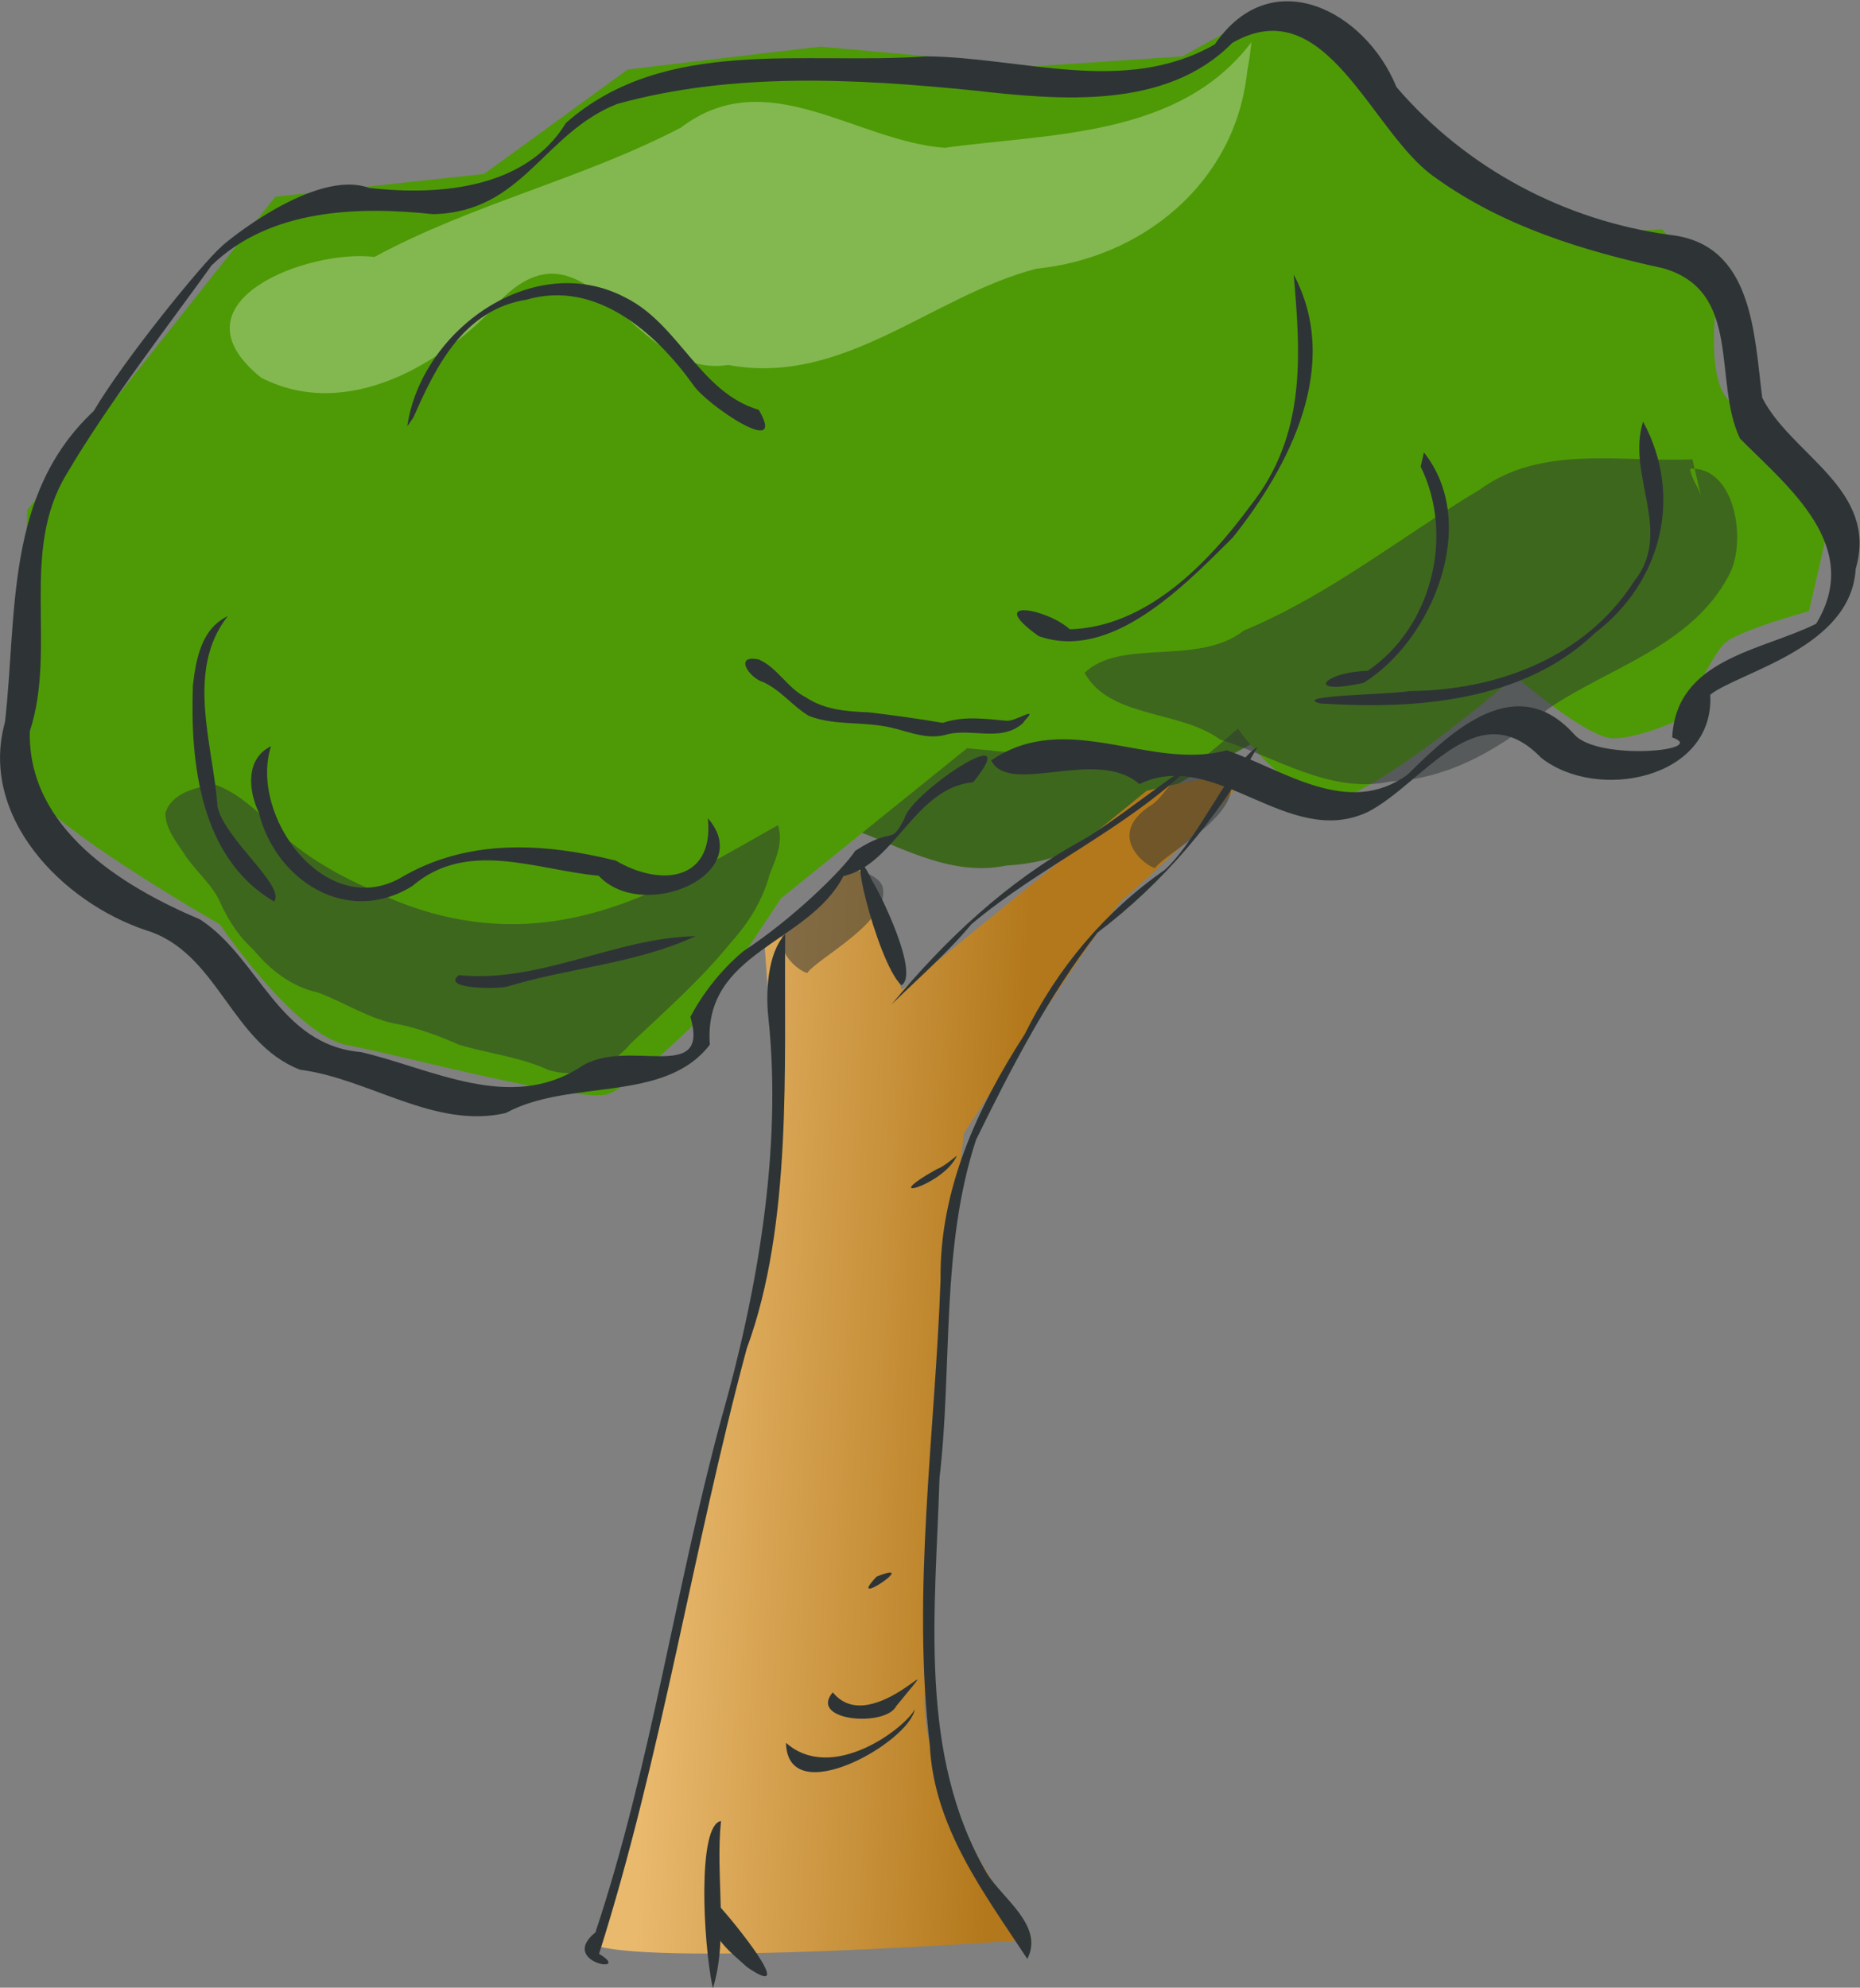 <?xml version="1.0"?><svg width="310.102" height="331.388" xmlns="http://www.w3.org/2000/svg" xmlns:xlink="http://www.w3.org/1999/xlink">
 <rect width="100%" height="100%" fill="#808080" stroke="none"/>
 <title>tree</title>
 <defs>
  <linearGradient id="linearGradient5963">
   <stop stop-color="#2e3436" id="stop5965" offset="0"/>
   <stop stop-color="#2e3436" stop-opacity="0" id="stop5967" offset="1"/>
  </linearGradient>
  <linearGradient id="linearGradient5955">
   <stop stop-color="#2e3436" id="stop5957" offset="0"/>
   <stop stop-color="#2e3436" stop-opacity="0" id="stop5959" offset="1"/>
  </linearGradient>
  <linearGradient id="linearGradient5791">
   <stop stop-color="#eeeeec" id="stop5793" offset="0"/>
   <stop stop-color="#eeeeec" stop-opacity="0" id="stop5795" offset="1"/>
  </linearGradient>
  <linearGradient id="linearGradient5714">
   <stop stop-color="#64629b" id="stop5716" offset="0"/>
   <stop stop-color="#babdb6" stop-opacity="0" id="stop5718" offset="1"/>
  </linearGradient>
  <linearGradient id="linearGradient5699">
   <stop stop-color="#e9b96e" id="stop5701" offset="0"/>
   <stop stop-color="#b3781b" id="stop5703" offset="1"/>
  </linearGradient>
  <linearGradient y2="818.315" x2="516.326" y1="803.315" x1="411" gradientTransform="translate(-180,-38)" gradientUnits="userSpaceOnUse" id="linearGradient5785" xlink:href="#linearGradient5699"/>
  <linearGradient y2="665.662" x2="297" y1="629.362" x1="277" gradientTransform="translate(-6.157,-18.324)" gradientUnits="userSpaceOnUse" id="linearGradient5787" xlink:href="#linearGradient5714"/>
  <radialGradient gradientUnits="userSpaceOnUse" gradientTransform="matrix(1,0,0,0.738,0,139.505)" r="91.5" fy="531.862" fx="218.5" cy="531.862" cx="218.5" id="radialGradient5801" xlink:href="#linearGradient5791"/>
  <radialGradient r="91.5" fy="531.862" fx="218.5" cy="531.862" cx="218.5" gradientTransform="matrix(1,0,0,0.738,0,139.505)" gradientUnits="userSpaceOnUse" id="radialGradient5941" xlink:href="#linearGradient5791"/>
  <radialGradient r="91.5" fy="531.862" fx="218.5" cy="531.862" cx="218.5" gradientTransform="matrix(1,0,0,0.738,0,139.505)" gradientUnits="userSpaceOnUse" id="radialGradient5945" xlink:href="#linearGradient5791"/>
  <radialGradient gradientUnits="userSpaceOnUse" gradientTransform="matrix(1,0,0,0.738,0,139.505)" r="91.5" fy="558.973" fx="218.5" cy="558.973" cx="218.5" id="radialGradient5961" xlink:href="#linearGradient5955"/>
  <radialGradient gradientUnits="userSpaceOnUse" gradientTransform="matrix(1,0,0,0.738,0,139.505)" r="91.5" fy="499.646" fx="204.24" cy="499.646" cx="204.24" id="radialGradient5969" xlink:href="#linearGradient5963"/>
  <linearGradient y2="0.542" x2="0.634" y1="0.5" x1="0.105" id="linearGradient6020" xlink:href="#linearGradient5699"/>
 </defs>
 <g>
  <title>Layer 1</title>
  <g id="layer1">
   <g transform="matrix(0.982 0 0 0.982 0.531 17.439)" id="g5761">
    <g transform="matrix(0.554 0 0 0.554 12.992 426.279)" id="g5991">
     <path fill="#3e671e" fill-rule="evenodd" stroke-width="1.838px" d="m376.633,-635.023c-21.808,0.977 -46.195,-4.596 -65.179,9.268c-24.131,14.466 -46.217,32.39 -72.406,43.245c-13.902,10.961 -37.486,2.142 -48.733,12.921c7.864,14.043 29.097,11.31 41.587,20.469c17.101,5.31 33.568,16.782 52.176,12.839c18.682,-0.884 34.614,-10.717 48.558,-22.441c18.791,-12.673 43.843,-19.155 55.15,-40.741c5.614,-10.146 2.097,-33.396 -11.9,-32.692c0.376,3.322 2.906,5.825 3.504,9.078" id="path3542"/>
     <path fill="url(#linearGradient6020)" fill-rule="evenodd" stroke-width="1px" id="path5697" d="m155.953,-206.144c14,8 136,-1 136,-1c0,0 -45,-58 -30,-86c-8.616,-16.05 9,-161 9,-161c0,0 44,-68 49,-72c5,-4 39,-35 35,-37c-4,-2 -28,4 -28,4l-75,61l-13.717,-40.445l-28.283,27.445c0,0 5,69 4,75c-1,6 -26,114 -26,114l-25,105l-7,11z"/>
     <path fill="#4e9a06" fill-rule="evenodd" stroke-width="1px" id="path5710" d="m226.953,-787.236l-59,7l-44,32l-64,7l-76,96c0,0 -3,73 0,84c3,11 59,43 59,43c0,0 23,34 39,37c16,3 72,18 80,15c8,-3 29,-24 29,-24l24,-36l57,-46c0,0 67,7 71,4c4,-3 12,-10 12,-10c0,0 19,28 37,19c18,-9 48,-35 48,-35c0,0 22,19 30,19c8,0 21,-6 21,-6c0,0 9,-19 13,-23c4,-4 26,-10 26,-10l6,-26c0,0 -24,-31 -31,-39c-7,-8 -3,-33 -3,-33l-17,-19l-18,1l-48,-18l-43,-48c0,0 -7,-3 -11,-2c-4,1 -27,14 -27,14l-45,3l-66,-6z"/>
     <path fill="#2e3436" fill-rule="nonzero" stroke-width="3" stroke-linecap="round" stroke-linejoin="bevel" stroke-miterlimit="4" stroke-dashoffset="0" id="path5629" d="m216.201,-515.208c-0.395,39.953 2.306,88.761 -11.789,126.988c-16.531,61.467 -25.975,124.712 -45.246,185.463c10.712,6.403 -12.65,2.809 -1.12,-6.586c17.102,-51.339 24.436,-105.348 38.617,-157.523c10.984,-38.609 18.68,-82.466 14.38,-122.817c-0.828,-7.311 -0.36,-19.721 5.158,-25.524z"/>
     <path fill="#2e3436" fill-rule="nonzero" stroke-width="3" stroke-linecap="round" stroke-linejoin="bevel" stroke-miterlimit="4" stroke-dashoffset="0" id="path5631" d="m290.398,-201.198c-13.215,-20.107 -28.614,-40.319 -29.872,-65.374c-5.569,-47.511 1.61,-95.334 3.291,-142.883c-0.335,-27.43 11.208,-52.528 25.77,-75.081c9.91,-20.127 24.556,-37.661 43,-50.448c10.548,-9.774 20.331,-32.975 28.344,-37.578c-12.456,22.099 -28.843,41.601 -48.995,56.83c-15.028,19.416 -26.515,41.571 -37.263,63.548c-10.902,33.345 -7.163,69.218 -11.186,103.683c-1.225,40.466 -6.754,84.653 14.594,121.176c4.71,7.632 17.546,16.01 12.316,26.126z"/>
     <path fill="#2e3436" fill-rule="nonzero" stroke-width="3" stroke-linecap="round" stroke-linejoin="bevel" stroke-miterlimit="4" stroke-dashoffset="0" id="path5635" d="m216.441,-267.419c14.282,12.606 36.713,-4.729 39.468,-10.288c-1.669,10.161 -39.004,31.341 -39.468,10.288z"/>
     <path fill="#2e3436" fill-rule="nonzero" stroke-width="3" stroke-linecap="round" stroke-linejoin="bevel" stroke-miterlimit="4" stroke-dashoffset="0" id="path5637" d="m230.781,-282.9c12.132,14.998 37.944,-18.35 19.472,4.203c-3.308,6.558 -26.99,4.642 -19.472,-4.203z"/>
     <path fill="#2e3436" fill-rule="nonzero" stroke-width="3" stroke-linecap="round" stroke-linejoin="bevel" stroke-miterlimit="4" stroke-dashoffset="0" id="path5639" d="m244.228,-318.363c14.223,-5.687 -10.086,10.652 0,0z"/>
     <path fill="#2e3436" fill-rule="nonzero" stroke-width="3" stroke-linecap="round" stroke-linejoin="bevel" stroke-miterlimit="4" stroke-dashoffset="0" id="path5641" d="m268.829,-447.365c-3.955,9.128 -25.261,14.885 -6.291,4.214c2.37,-0.937 4.301,-2.696 6.291,-4.214z"/>
     <path fill="#2e3436" fill-rule="nonzero" stroke-width="3" stroke-linecap="round" stroke-linejoin="bevel" stroke-miterlimit="4" stroke-dashoffset="0" id="path5643" d="m194.031,-192.142c-3.011,-13.998 -4.794,-50.1 2.5,-51.321c-1.766,16.897 2.347,35.763 -2.5,51.321z"/>
     <path fill="#2e3436" fill-rule="nonzero" stroke-width="3" stroke-linecap="round" stroke-linejoin="bevel" stroke-miterlimit="4" stroke-dashoffset="0" id="path5645" d="m195.827,-217.563c4.804,5.093 24.699,29.865 8.718,18.903c-4.91,-4.557 -14.496,-11.254 -8.718,-18.903z"/>
     <path fill="#2e3436" fill-rule="nonzero" stroke-width="3" stroke-linecap="round" stroke-linejoin="bevel" stroke-miterlimit="4" stroke-dashoffset="0" id="path5651" d="m248.769,-493.671c16.547,-19.935 35.397,-37.716 58.232,-50.237c9.945,-5.5 31.278,-23.039 33.442,-22.759c-19.966,19.26 -46.39,30.84 -67.203,48.41c-7.414,8.899 -16.196,16.497 -24.471,24.586z"/>
     <path fill="#2e3436" fill-rule="nonzero" stroke-width="3" stroke-linecap="round" stroke-linejoin="bevel" stroke-miterlimit="4" stroke-dashoffset="0" id="path5655" d="m251.827,-499.565c-7.642,-6.969 -18.331,-51.947 -8.983,-32.034c2.617,4.022 14.591,28.602 8.983,32.034z"/>
     <path fill="#2e3436" fill-rule="nonzero" stroke-width="3" stroke-linecap="round" stroke-linejoin="bevel" stroke-miterlimit="4" stroke-dashoffset="0" id="path5707" d="m273.821,-561.793c-17.914,1.653 -23.908,25.258 -39.764,28.753c-10.748,20.844 -43.062,22.999 -40.952,51.678c-13.901,18.094 -42.98,10.286 -62.548,20.95c-21.841,4.991 -41.768,-10.536 -63.033,-13.281c-21.262,-8.187 -25.083,-36.064 -47.307,-42.768c-25.683,-8.617 -51.159,-34.802 -43.124,-63.749c3.802,-33.235 -0.108,-69.806 27.189,-95.332c9.64,-16.278 33.619,-45.587 38.948,-50.205c1.01,-1.272 28.882,-24.226 45.395,-18.191c22.631,2.602 48.425,-0.198 60.408,-19.926c30.332,-26.737 73.305,-17.649 110.306,-20.38c29.403,0.239 60.911,12.146 88.525,-3.677c17.345,-25.453 46.204,-10.251 55.667,13.098c21.431,24.962 51.6,40.978 84.111,45.328c25.277,2.927 25.472,30.63 27.987,49.87c8.848,17.551 35.777,28.033 28.632,52.472c-1.425,24.218 -35.34,31.421 -44.569,38.516c1.386,25.88 -34.72,32.925 -51.84,19.336c-19.653,-20.336 -36.21,7.992 -53.107,16.625c-24.469,11.507 -46.463,-19.89 -70,-8.55c-13.025,-11.455 -39.774,3.845 -45.437,-7.26c23.247,-15.909 48.82,3.364 72.194,-3.11c17.624,6.064 37.196,20.78 55.468,7.439c13.952,-13.857 33.463,-31.894 51.104,-12.231c7.325,8.148 41.532,4.92 29.958,0.861c1.226,-24.147 27.242,-26.471 44.101,-34.827c14.548,-23.849 -8.747,-42.036 -23.327,-56.759c-8.384,-17.516 0.925,-45.127 -23.5,-52.176c-24.509,-5.328 -49.131,-12.847 -69.871,-27.8c-19.577,-13.309 -33.237,-58.009 -62.217,-41.27c-20.301,20.626 -52.994,17.53 -79.301,14.568c-36.188,-3.638 -73.908,-5.637 -109.18,4.126c-22.768,8.965 -28.812,33.141 -56.422,33.79c-23.253,-2.482 -50.001,-1.578 -67.898,15.682c-11.579,16.204 -31.864,42.467 -44.4,63.918c-14.581,23.843 -2.91,53.214 -11.31,78.884c-0.644,29.702 28.026,47.422 52.151,57.631c18.167,11.767 23.968,38.498 49.365,40.661c21.682,5.071 45.454,18.432 66.998,4.722c14.19,-9.771 40.126,5.721 33.93,-15.523c6.19,-11.77 14.756,-18.943 16.375,-20.214c14.893,-9.761 30.243,-24.735 34.154,-30.685c12.052,-7.815 10.669,-1.236 15.079,-9.932c2.123,-8.046 37.603,-31.51 21.06,-11.061z"/>
     <path fill="#2e3436" fill-rule="nonzero" stroke-width="3" stroke-linecap="round" stroke-linejoin="bevel" stroke-miterlimit="4" stroke-dashoffset="0" id="path5722" d="m58.628,-572.849c-6.793,21.404 16.589,53.139 39.487,40.482c20.656,-12.353 44.185,-10.856 66.176,-5.409c13.948,8.193 30.156,6.128 28.214,-12.983c14.992,17.219 -19.909,32.165 -33.476,17.619c-19.123,-1.747 -40.235,-11.291 -57.111,3.175c-19.952,12.382 -41.814,-1.664 -47.027,-22.514c-3.202,-6.721 -4.165,-16.48 3.738,-20.37z"/>
     <path fill="#2e3436" fill-rule="nonzero" stroke-width="3" stroke-linecap="round" stroke-linejoin="bevel" stroke-miterlimit="4" stroke-dashoffset="0" id="path5724" d="m479.105,-672.309c12.418,22.888 5.568,49.36 -14.694,64.741c-21.977,21.224 -55.4,23.553 -84.276,21.633c-9.136,-2.51 20.766,-2.652 27.584,-3.813c26.626,-0.192 53.654,-10.316 68.518,-33.457c12.353,-15.291 -2.347,-32.57 2.867,-49.104z"/>
     <path fill="#2e3436" fill-rule="nonzero" stroke-width="3" stroke-linecap="round" stroke-linejoin="bevel" stroke-miterlimit="4" stroke-dashoffset="0" id="path5728" d="m45.391,-612.714c-13.135,16.748 -4.46,39.412 -3.153,58.444c2.294,10.066 20.835,24.22 17.372,29.053c-22.716,-13.217 -25.796,-42.567 -24.919,-66.279c0.951,-8.065 2.57,-17.317 10.7,-21.218z"/>
     <path fill="#2e3436" fill-rule="nonzero" stroke-width="3" stroke-linecap="round" stroke-linejoin="bevel" stroke-miterlimit="4" stroke-dashoffset="0" id="path5730" d="m116.186,-502.677c25.009,2.518 48.066,-11.511 72.53,-11.939c-17.989,8.363 -38.422,9.633 -57.357,15.356c-2.473,0.937 -20.894,0.979 -15.173,-3.417z"/>
     <path fill="#2e3436" fill-rule="nonzero" stroke-width="3" stroke-linecap="round" stroke-linejoin="bevel" stroke-miterlimit="4" stroke-dashoffset="0" id="path5732" d="m411.94,-662.876c17.371,21.875 2.551,57.522 -18.437,70.615c-18.17,4.072 -12.799,-3.243 1.233,-3.686c19.71,-13.367 26.589,-41.576 16.207,-62.562l0.997,-4.367l0,0z"/>
     <path fill="#2e3436" fill-rule="nonzero" stroke-width="3" stroke-linecap="round" stroke-linejoin="bevel" stroke-miterlimit="4" stroke-dashoffset="0" id="path5734" d="m372.03,-717.388c14.751,27.761 -1.102,58.585 -18.69,80.645c-15.009,14.885 -37.239,38.033 -59.483,30.167c-16.633,-11.924 2.509,-8.493 9.585,-2.081c23.354,-0.681 42.282,-20.085 55.302,-37.848c17.174,-21.656 15.443,-45.994 13.287,-70.883z"/>
     <path fill="#2e3436" fill-rule="nonzero" stroke-width="3" stroke-linecap="round" stroke-linejoin="bevel" stroke-miterlimit="4" stroke-dashoffset="0" id="path5736" d="m288.982,-579.82c-6.751,5.949 -16.074,1.15 -23.824,3.558c-6.746,1.646 -12.879,-1.968 -19.361,-2.802c-7.409,-1.18 -15.274,-0.296 -22.344,-3.058c-5.006,-2.995 -8.604,-7.913 -14.009,-10.363c-4.313,-1.275 -9.151,-8.535 -1.313,-6.923c5.77,2.533 8.76,8.817 14.443,11.617c5.672,3.813 12.567,4.313 19.175,4.568c7.6,0.881 15.226,1.963 22.732,3.23c6.577,-2.184 12.889,-1.234 19.475,-0.653c2.799,0.389 10.244,-4.931 5.667,-0.039l-0.642,0.864l0,0z"/>
     <path opacity="0.3" fill="#ffffff" fill-rule="evenodd" stroke-width="1.838px" id="path2747" d="m359.083,-788.583c-22.077,29.186 -61.53,27.908 -94.027,32.371c-27.256,-2.036 -54.559,-26.201 -80.787,-6.203c-30.23,15.773 -63.859,23.363 -93.931,39.644c-20.214,-2.502 -63.551,13.76 -34.777,36.967c26.362,13.612 56.221,-4.243 73.805,-24.108c27.2,-26.757 40.043,24.991 69.352,20.235c35.274,6.625 62.273,-21.074 94.444,-29.501c32.572,-3.246 60.885,-26.337 64.557,-60.037l0.791,-4.698l0.574,-4.669l0,0z"/>
     <path fill="#2e3436" fill-rule="nonzero" stroke-width="3" stroke-linecap="round" stroke-linejoin="bevel" stroke-miterlimit="4" stroke-dashoffset="0" id="path5726" d="m100.377,-670.854c4.229,-29.467 38.79,-54.435 67.073,-39.36c16.311,8.235 22.69,29.036 40.654,34.292c9.077,15.545 -16.284,-1.747 -20.078,-7.621c-11.456,-15.993 -29.778,-32.306 -51.03,-26.144c-19.2,3.034 -27.736,20.131 -34.706,36.067l-1.912,2.766l0,0z"/>
     <path opacity="0.5" fill="#2e3436" fill-rule="evenodd" stroke-width="1.838px" id="path3526" d="m213.998,-548.652c-23.226,13.066 -46.99,27.881 -74.223,30.026c-17.213,1.513 -34.587,-2.38 -49.99,-10.059c-11.862,-5.084 -23.109,-11.831 -32.143,-21.146c-4.875,-4.54 -10.04,-9.128 -16.441,-11.346c-5.636,0.997 -13.117,2.654 -14.974,8.899c0.099,5.12 3.852,9.354 6.51,13.514c3.537,4.942 8.399,8.882 10.695,14.652c2.429,5.104 5.575,9.88 9.81,13.648c5.113,6.233 11.802,11.419 19.821,13.133c8.419,3.133 16.031,8.396 25.053,9.801c6.243,1.336 12.231,3.58 18.035,6.161c9.082,2.724 18.671,3.743 27.366,7.708c9.112,2.959 19.343,-0.716 25.302,-8.023c10.541,-9.957 21.473,-19.562 30.636,-30.857c5.458,-6.023 9.888,-13.047 11.962,-20.962c1.892,-4.764 4.312,-9.952 2.579,-15.15z"/>
     <path opacity="0.5" fill="#2e3436" fill-rule="evenodd" stroke-width="1.838px" id="path3528" d="m494.244,-660.751c-21.808,0.977 -46.195,-4.596 -65.179,9.268c-24.131,14.466 -46.217,32.39 -72.406,43.245c-13.902,10.961 -37.486,2.142 -48.733,12.921c7.864,14.043 29.097,11.31 41.587,20.469c17.101,5.31 33.568,16.782 52.176,12.839c18.682,-0.884 34.614,-10.717 48.558,-22.441c18.791,-12.673 43.843,-19.155 55.15,-40.741c5.614,-10.146 2.097,-33.396 -11.9,-32.692c0.376,3.322 2.906,5.825 3.504,9.078"/>
     <path opacity="0.5" fill="#2e3436" fill-rule="evenodd" stroke-width="1px" id="path3538" d="m341.717,-567.029c3.661,-0.525 10.331,1.881 11.026,5.513c1.945,10.162 -19.296,21.133 -22.971,25.727c0.237,1.977 -17.617,-9.002 -0.919,-19.296c4.233,-3.133 7.651,-11.198 12.864,-11.945z"/>
     <path opacity="0.5" fill="#2e3436" fill-rule="evenodd" stroke-width="1px" d="m235.131,-534.87c3.661,-0.525 10.331,1.881 11.026,5.513c1.945,10.163 -19.296,21.133 -22.971,25.728c0.237,1.977 -17.617,-9.002 -0.919,-19.296c4.233,-3.133 7.651,-11.198 12.864,-11.945z" id="path3540"/>
    </g>
   </g>
  </g>
 </g>
</svg>